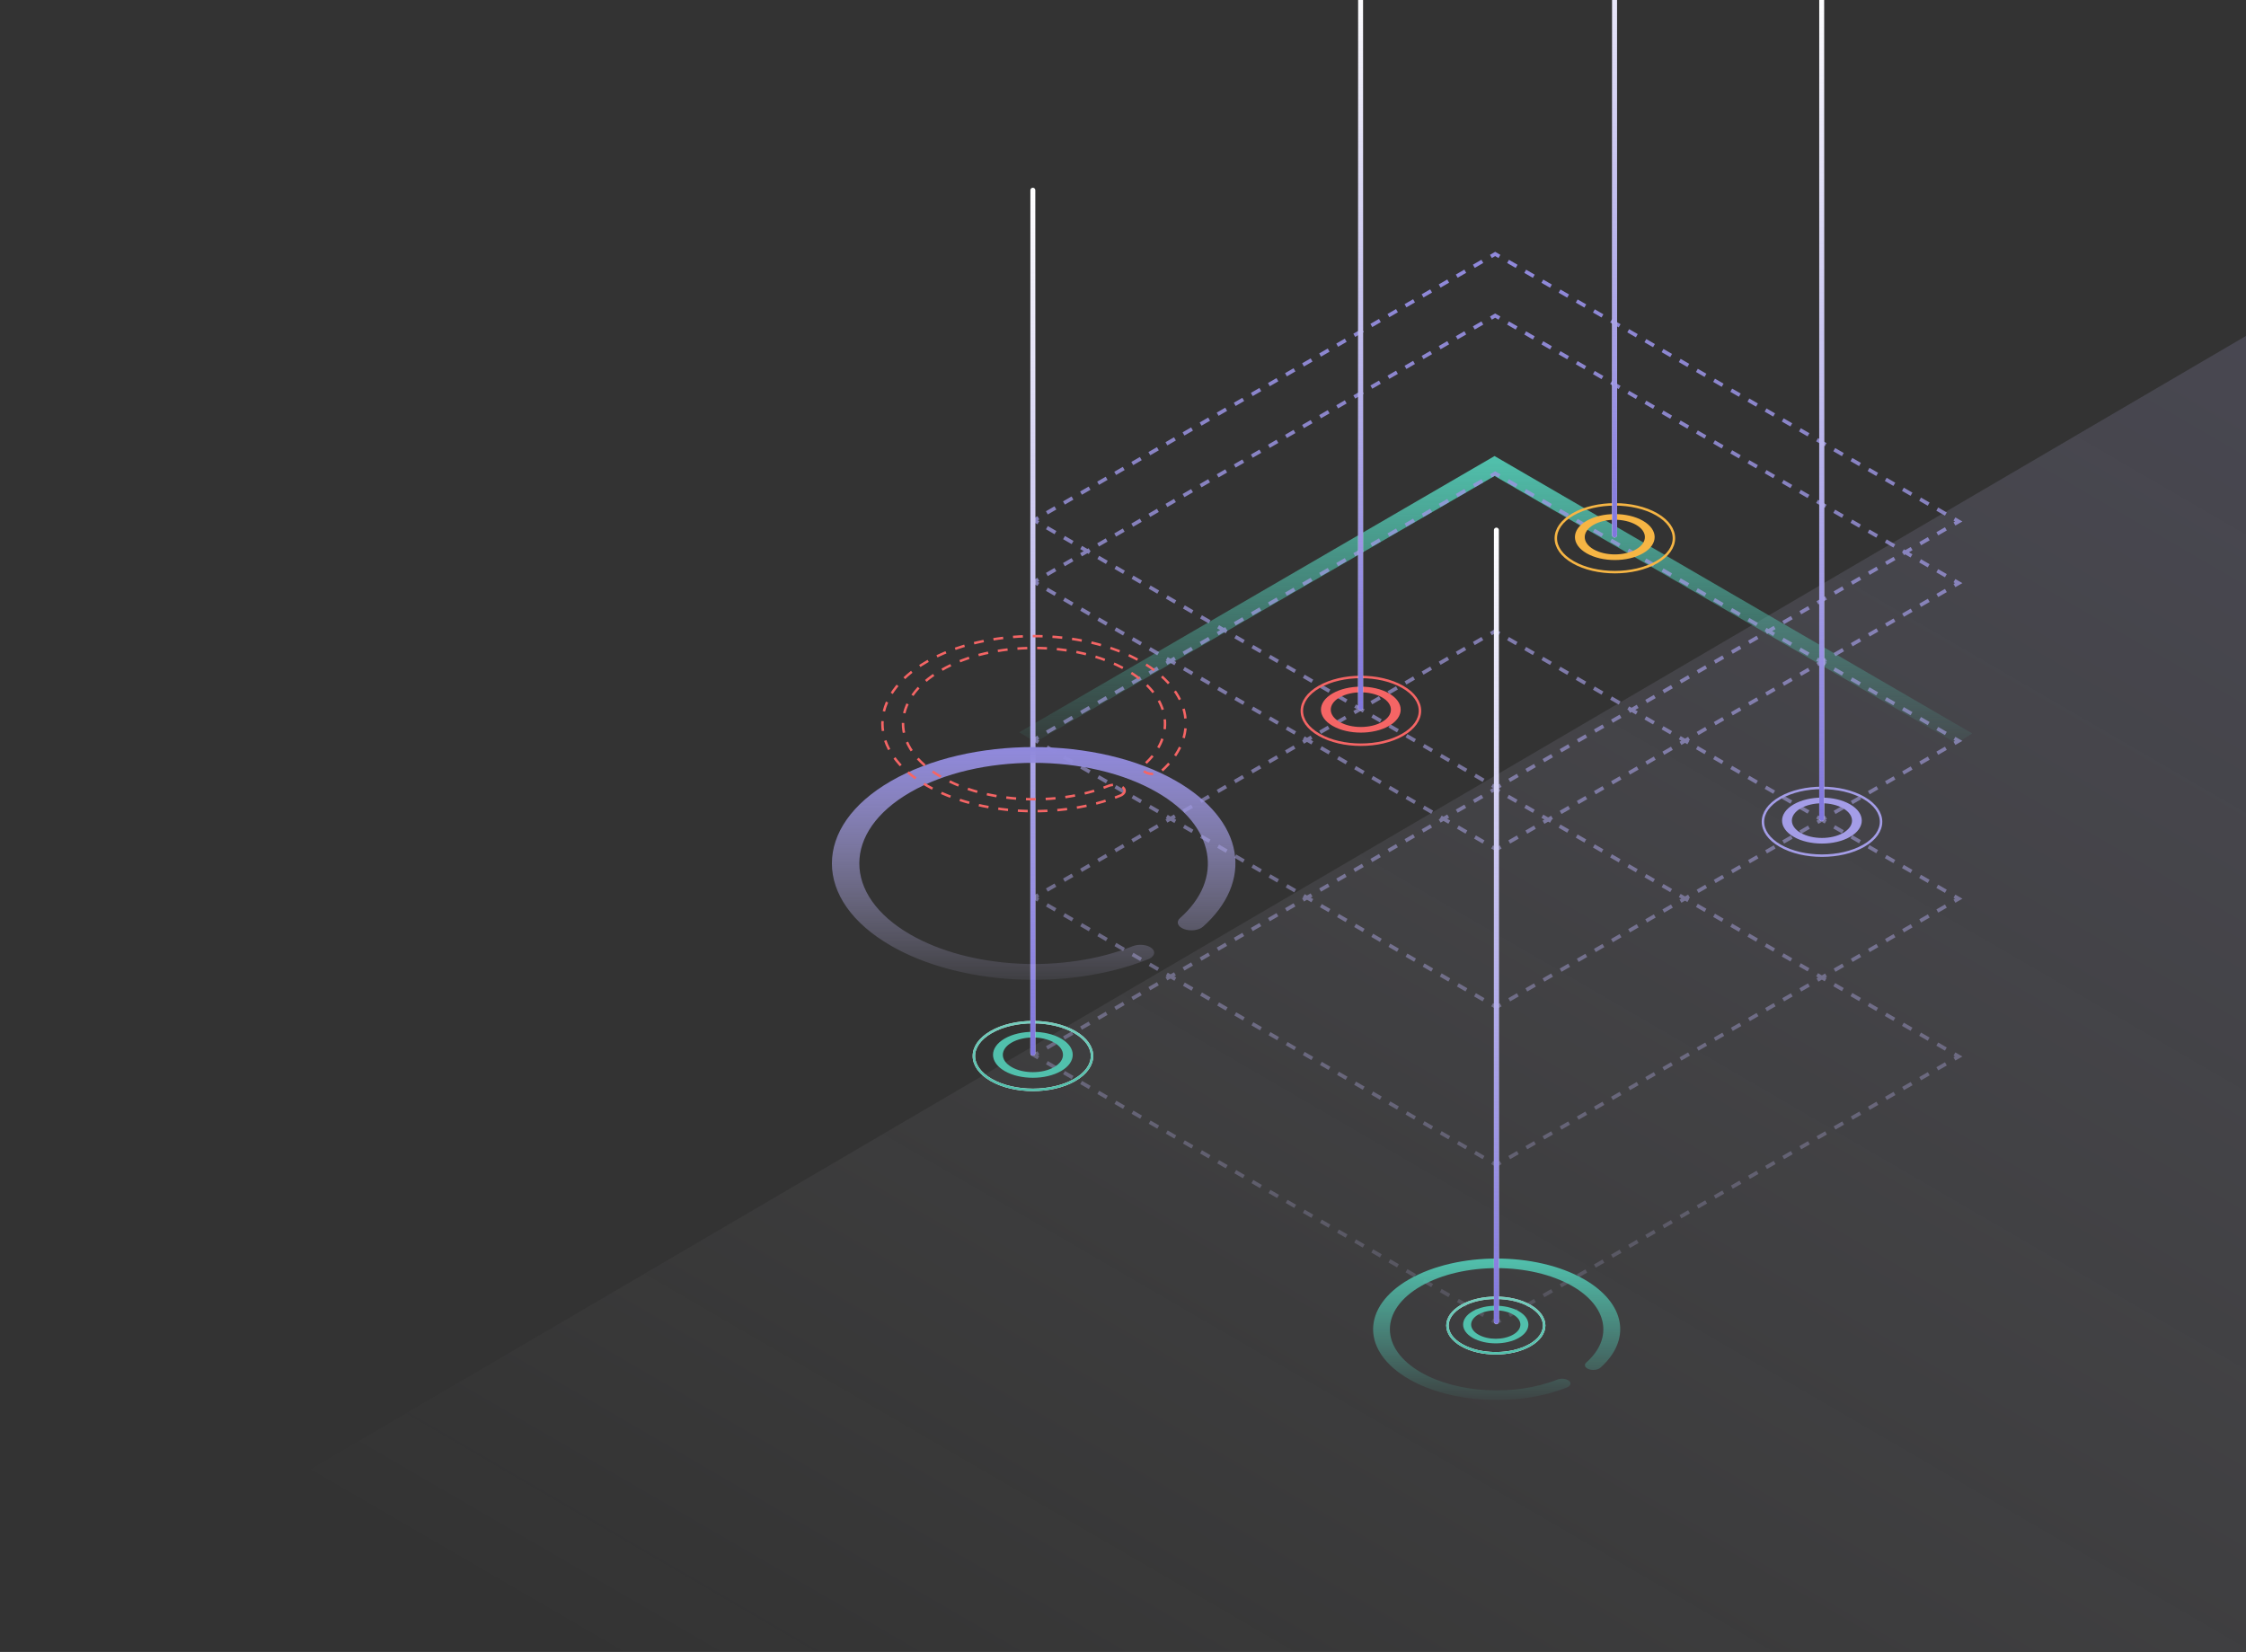 <svg width="1127" height="829" viewBox="0 0 1127 829" fill="none" xmlns="http://www.w3.org/2000/svg">
<rect x="0" y="0" width="1127" height="829" fill="#333333" stroke="none"/>
<path d="M1127 168.572L0 828.572H1126.99L1127 168.572Z" fill="url(#paint0_linear_0_1)"/>
<path d="M511.454 367.474L519.497 372.462L749.94 238.849L981.616 373.08L989.656 368.092L749.936 228.85L511.454 367.474Z" fill="url(#paint1_linear_0_1)"/>
<path d="M748.715 662.556L748.25 663.358L750.397 664.602L750.861 664.87L751.326 664.603L753.474 663.365L753.011 662.561L752.548 661.757L750.864 662.727L749.18 661.752L748.715 662.556ZM756.844 659.282L757.307 660.087L757.77 660.891L762.065 658.416L761.603 657.612L761.14 656.808L756.844 659.282ZM740.122 657.583L739.658 658.387L743.954 660.872L744.419 660.069L744.884 659.266L740.587 656.78L740.122 657.583ZM765.436 654.333L765.898 655.138L766.362 655.941L770.658 653.467L770.195 652.663L769.731 651.858L765.436 654.333ZM731.065 653.414L735.361 655.9L735.826 655.098L736.291 654.294L731.995 651.809L731.065 653.414ZM774.027 649.384L774.491 650.188L774.954 650.992L779.25 648.518L778.324 646.91L774.027 649.384ZM722.938 647.64L722.474 648.442L726.77 650.929L727.234 650.125L727.699 649.322L723.403 646.836L722.938 647.64ZM782.62 644.436L783.546 646.043L787.842 643.569L787.379 642.765L786.916 641.961L782.62 644.436ZM714.347 642.667L713.882 643.471L718.178 645.956L719.107 644.351L714.811 641.864L714.347 642.667ZM791.212 639.486L791.675 640.29L792.139 641.095L796.435 638.62L795.972 637.815L795.508 637.012L791.212 639.486ZM705.754 637.695L705.289 638.499L709.585 640.984L710.05 640.182L710.515 639.378L706.219 636.893L705.754 637.695ZM799.804 634.537L800.268 635.341L800.73 636.146L805.026 633.671L804.563 632.866L804.101 632.062L799.804 634.537ZM697.162 632.724L696.697 633.526L700.993 636.013L701.458 635.209L701.923 634.406L697.627 631.92L697.162 632.724ZM808.396 629.588L808.859 630.393L809.322 631.196L813.618 628.722L813.155 627.918L812.692 627.113L808.396 629.588ZM688.57 627.751L688.105 628.555L692.401 631.041L692.866 630.237L693.331 629.435L689.035 626.948L688.57 627.751ZM816.988 624.639L817.451 625.443L817.915 626.247L822.211 623.772L821.748 622.969L821.284 622.164L816.988 624.639ZM679.978 622.779L679.513 623.583L683.81 626.068L684.273 625.266L684.738 624.462L680.442 621.977L679.978 622.779ZM825.58 619.689L826.044 620.494L826.507 621.298L830.803 618.823L829.877 617.216L825.58 619.689ZM671.386 617.808L670.921 618.61L675.217 621.097L675.682 620.294L676.146 619.49L671.851 617.004L671.386 617.808ZM834.173 614.741L835.099 616.349L839.395 613.874L838.469 612.267L834.173 614.741ZM662.794 612.836L662.329 613.639L666.625 616.125L667.09 615.321L667.555 614.519L663.259 612.032L662.794 612.836ZM842.765 609.792L843.228 610.596L843.691 611.4L847.987 608.926L847.523 608.121L847.061 607.317L842.765 609.792ZM654.201 607.863L653.736 608.667L658.033 611.152L658.497 610.35L658.962 609.547L654.666 607.061L654.201 607.863ZM851.356 604.843L851.82 605.646L852.283 606.451L856.579 603.977L856.116 603.172L855.653 602.368L851.356 604.843ZM645.145 603.694L649.44 606.181L649.905 605.378L650.37 604.574L646.074 602.089L645.145 603.694ZM859.949 599.894L860.412 600.697L860.875 601.502L865.171 599.027L864.708 598.224L864.245 597.419L859.949 599.894ZM637.018 597.92L636.553 598.723L640.849 601.209L641.313 600.405L641.778 599.603L637.482 597.116L637.018 597.92ZM868.541 594.944L869.004 595.749L869.468 596.553L873.764 594.078L873.3 593.274L872.837 592.47L868.541 594.944ZM628.425 592.947L627.96 593.751L632.257 596.237L632.722 595.434L633.186 594.631L628.89 592.145L628.425 592.947ZM877.133 589.995L877.597 590.8L878.06 591.604L882.355 589.129L881.43 587.521L877.133 589.995ZM619.833 587.976L619.368 588.779L623.664 591.265L624.129 590.462L624.594 589.658L620.298 587.173L619.833 587.976ZM885.726 585.047L886.651 586.654L890.947 584.18L890.021 582.572L885.726 585.047ZM611.241 583.004L610.776 583.807L615.072 586.293L615.537 585.489L616.002 584.687L611.706 582.2L611.241 583.004ZM748.715 583.372L748.25 584.175L750.397 585.418L750.861 585.687L751.326 585.419L753.474 584.182L753.011 583.377L752.548 582.573L750.864 583.543L749.18 582.568L748.715 583.372ZM756.844 580.099L757.307 580.903L757.77 581.707L762.065 579.232L761.603 578.429L761.14 577.624L756.844 580.099ZM894.317 580.098L894.78 580.901L895.244 581.706L899.54 579.231L899.076 578.427L898.613 577.623L894.317 580.098ZM740.122 578.399L739.658 579.203L743.954 581.688L744.419 580.886L744.884 580.082L740.587 577.597L740.122 578.399ZM602.648 578.032L602.184 578.835L606.48 581.321L606.945 580.518L607.409 579.715L603.113 577.229L602.648 578.032ZM765.436 575.149L765.898 575.954L766.362 576.758L770.658 574.283L770.195 573.479L769.731 572.675L765.436 575.149ZM902.909 575.148L903.373 575.952L903.836 576.757L908.132 574.282L907.669 573.478L907.205 572.674L902.909 575.148ZM731.065 574.23L735.361 576.717L735.826 575.914L736.291 575.11L731.995 572.625L731.065 574.23ZM594.057 573.06L593.592 573.863L597.888 576.349L598.353 575.546L598.817 574.742L594.521 572.257L594.057 573.06ZM774.027 570.2L774.491 571.005L774.954 571.809L779.25 569.334L778.324 567.727L774.027 570.2ZM911.502 570.199L911.965 571.004L912.428 571.808L916.724 569.333L916.261 568.529L915.798 567.725L911.502 570.199ZM722.938 568.456L722.474 569.259L726.77 571.745L727.234 570.941L727.699 570.139L723.403 567.652L722.938 568.456ZM585 568.891L589.296 571.377L589.761 570.574L590.226 569.771L585.93 567.285L585 568.891ZM782.62 565.252L783.546 566.859L787.842 564.386L787.379 563.581L786.916 562.777L782.62 565.252ZM920.094 565.25L920.557 566.055L921.02 566.858L925.316 564.384L924.853 563.58L924.39 562.775L920.094 565.25ZM714.347 563.483L713.882 564.287L718.178 566.772L719.107 565.167L714.811 562.681L714.347 563.483ZM576.872 563.116L576.408 563.919L580.704 566.405L581.169 565.602L581.634 564.799L577.337 562.312L576.872 563.116ZM791.212 560.303L791.675 561.106L792.139 561.911L796.435 559.437L795.972 558.632L795.508 557.828L791.212 560.303ZM928.686 560.301L929.149 561.105L929.612 561.909L933.908 559.435L933.445 558.631L932.981 557.827L928.686 560.301ZM705.754 558.512L705.289 559.315L709.585 561.801L710.05 560.998L710.515 560.194L706.219 557.709L705.754 558.512ZM568.28 558.144L567.815 558.947L572.111 561.433L573.041 559.827L568.745 557.341L568.28 558.144ZM799.804 555.354L800.268 556.157L800.73 556.962L805.026 554.487L804.563 553.683L804.101 552.879L799.804 555.354ZM937.278 555.353L938.204 556.96L942.5 554.486L942.037 553.682L941.574 552.878L937.278 555.353ZM697.162 553.54L696.697 554.343L700.993 556.829L701.458 556.025L701.923 555.223L697.627 552.736L697.162 553.54ZM559.688 553.172L559.224 553.976L563.52 556.461L563.984 555.658L564.449 554.854L560.153 552.369L559.688 553.172ZM808.396 550.404L808.859 551.209L809.322 552.013L813.618 549.538L813.155 548.734L812.692 547.93L808.396 550.404ZM945.87 550.403L946.333 551.207L946.796 552.012L951.093 549.537L950.629 548.732L950.166 547.929L945.87 550.403ZM688.57 548.567L688.105 549.371L692.401 551.857L692.866 551.054L693.331 550.251L689.035 547.765L688.57 548.567ZM551.096 548.2L550.632 549.003L554.928 551.489L555.393 550.686L555.857 549.883L551.561 547.396L551.096 548.2ZM816.988 545.455L817.451 546.26L817.915 547.063L822.211 544.589L821.748 543.785L821.284 542.98L816.988 545.455ZM954.462 545.454L954.925 546.258L955.389 547.062L959.685 544.588L959.222 543.783L958.758 542.979L954.462 545.454ZM679.978 543.596L679.513 544.399L683.81 546.885L684.273 546.082L684.738 545.278L680.442 542.793L679.978 543.596ZM542.504 543.228L542.039 544.031L546.335 546.518L546.8 545.714L547.265 544.911L542.969 542.425L542.504 543.228ZM825.58 540.506L826.044 541.311L826.507 542.114L830.803 539.64L829.877 538.032L825.58 540.506ZM963.055 540.505L963.518 541.31L963.98 542.113L968.276 539.639L967.813 538.835L967.351 538.03L963.055 540.505ZM671.386 538.624L670.921 539.427L675.217 541.913L675.682 541.11L676.146 540.307L671.851 537.82L671.386 538.624ZM533.912 538.256L533.447 539.06L537.743 541.545L538.208 540.742L538.673 539.938L534.377 537.453L533.912 538.256ZM834.173 535.558L835.099 537.165L839.395 534.69L838.469 533.083L834.173 535.558ZM971.646 535.556L972.109 536.36L972.572 537.164L976.869 534.689L976.405 533.886L975.942 533.081L971.646 535.556ZM662.794 533.652L662.329 534.455L666.625 536.941L667.09 536.138L667.555 535.335L663.259 532.849L662.794 533.652ZM525.32 533.284L524.855 534.087L529.151 536.573L529.616 535.771L530.081 534.967L525.784 532.48L525.32 533.284ZM842.765 530.608L843.228 531.412L843.691 532.217L847.987 529.742L847.523 528.938L847.061 528.134L842.765 530.608ZM980.232 529.734L980.992 530.172L980.238 530.606L980.701 531.411L981.165 532.215L983.312 530.978L984.707 530.175L983.313 529.37L981.16 528.127L980.232 529.734ZM654.201 528.68L653.736 529.483L658.033 531.969L658.497 531.166L658.962 530.363L654.666 527.877L654.201 528.68ZM518.412 528.752L517.021 529.555L518.411 530.358L520.559 531.602L521.023 530.798L521.488 529.995L520.73 529.556L521.482 529.121L521.019 528.317L520.554 527.515L518.412 528.752ZM851.356 525.659L851.82 526.463L852.283 527.268L856.579 524.793L856.116 523.988L855.653 523.185L851.356 525.659ZM971.617 524.763L975.925 527.248L976.853 525.641L972.545 523.155L971.617 524.763ZM645.145 524.511L649.44 526.997L649.905 526.194L650.37 525.391L646.074 522.905L645.145 524.511ZM524.839 525.04L525.303 525.844L525.767 526.646L530.052 524.172L529.587 523.369L529.123 522.565L524.839 525.04ZM859.949 520.71L860.412 521.514L860.875 522.318L865.171 519.844L864.708 519.04L864.245 518.235L859.949 520.71ZM963.002 519.79L967.31 522.276L968.237 520.669L963.93 518.183L963.002 519.79ZM637.018 518.736L636.553 519.539L640.849 522.025L641.313 521.222L641.778 520.419L637.482 517.933L637.018 518.736ZM533.408 520.091L534.336 521.698L538.62 519.224L537.692 517.616L533.408 520.091ZM868.541 515.761L869.004 516.565L869.468 517.369L873.764 514.895L873.3 514.091L872.837 513.286L868.541 515.761ZM954.387 514.818L958.694 517.305L959.622 515.697L955.314 513.211L954.387 514.818ZM628.425 513.764L627.96 514.567L632.257 517.054L632.722 516.25L633.186 515.447L628.89 512.961L628.425 513.764ZM541.977 515.142L542.441 515.945L542.905 516.749L547.189 514.274L546.262 512.667L541.977 515.142ZM877.133 510.812L877.597 511.616L878.06 512.42L882.355 509.945L881.43 508.338L877.133 510.812ZM945.771 509.847L950.079 512.333L951.007 510.726L946.699 508.239L945.771 509.847ZM619.833 508.792L619.368 509.596L623.664 512.081L624.129 511.278L624.594 510.475L620.298 507.989L619.833 508.792ZM550.546 510.192L551.011 510.996L551.475 511.8L555.759 509.325L554.831 507.718L550.546 510.192ZM885.726 505.863L886.651 507.471L890.947 504.996L890.021 503.389L885.726 505.863ZM937.157 504.875L941.465 507.36L941.929 506.557L942.392 505.753L938.085 503.268L937.157 504.875ZM611.241 503.82L610.776 504.623L615.072 507.109L615.537 506.306L616.002 505.503L611.706 503.017L611.241 503.82ZM559.115 505.243L559.579 506.047L560.044 506.851L564.328 504.376L563.4 502.769L559.115 505.243ZM748.715 504.188L748.25 504.991L750.397 506.234L750.861 506.503L751.326 506.235L753.474 504.998L753.011 504.193L752.548 503.39L750.864 504.359L749.18 503.385L748.715 504.188ZM756.844 500.915L757.307 501.72L757.77 502.523L762.065 500.049L761.603 499.245L761.14 498.44L756.844 500.915ZM894.317 500.914L894.78 501.718L895.244 502.522L899.54 500.048L899.076 499.243L898.613 498.439L894.317 500.914ZM740.122 499.216L739.658 500.02L743.954 502.505L744.419 501.702L744.884 500.898L740.587 498.413L740.122 499.216ZM928.542 499.902L932.85 502.389L933.777 500.781L929.47 498.295L928.542 499.902ZM602.648 498.849L602.184 499.651L606.48 502.138L606.945 501.334L607.409 500.531L603.113 498.045L602.648 498.849ZM567.685 500.295L568.148 501.098L568.612 501.901L572.897 499.427L572.434 498.623L571.969 497.82L567.685 500.295ZM765.436 495.966L765.898 496.771L766.362 497.574L770.658 495.1L770.195 494.296L769.731 493.491L765.436 495.966ZM902.909 495.965L903.373 496.769L903.836 497.573L908.132 495.099L907.669 494.294L907.205 493.49L902.909 495.965ZM731.065 495.047L735.361 497.533L735.826 496.73L736.291 495.927L731.995 493.441L731.065 495.047ZM919.927 494.931L924.234 497.417L925.162 495.81L920.854 493.323L919.927 494.931ZM594.057 493.876L593.592 494.68L597.888 497.165L598.353 496.362L598.817 495.559L594.521 493.073L594.057 493.876ZM576.254 495.346L576.718 496.149L577.182 496.952L581.467 494.479L581.002 493.675L580.538 492.871L576.254 495.346ZM774.027 491.017L774.491 491.821L774.954 492.625L779.25 490.15L778.324 488.543L774.027 491.017ZM911.312 489.959L912.323 490.542L911.502 491.016L911.965 491.82L912.428 492.624L914.181 491.614L915.619 492.444L916.547 490.837L916.039 490.543L916.724 490.149L916.261 489.346L915.798 488.541L914.182 489.472L912.239 488.352L911.312 489.959ZM722.938 489.272L722.474 490.075L726.77 492.562L727.234 491.758L727.699 490.955L723.403 488.469L722.938 489.272ZM587.362 488.93L585.93 488.102L585 489.707L585.509 490.001L584.823 490.396L585.751 492.004L587.362 491.073L589.296 492.193L589.761 491.391L590.226 490.587L589.217 490.002L590.036 489.529L589.571 488.726L589.107 487.922L587.362 488.93ZM782.62 486.068L783.546 487.676L787.842 485.202L787.379 484.397L786.916 483.594L782.62 486.068ZM920.094 486.066L920.557 486.871L921.02 487.675L925.316 485.2L924.853 484.396L924.39 483.592L920.094 486.066ZM714.347 484.3L713.882 485.104L718.178 487.589L719.107 485.983L714.811 483.497L714.347 484.3ZM903.16 484.183L902.697 484.986L907.004 487.473L907.932 485.865L903.624 483.379L903.16 484.183ZM576.872 483.933L576.408 484.735L580.704 487.222L581.169 486.418L581.634 485.615L577.337 483.129L576.872 483.933ZM593.393 485.447L594.32 487.055L598.604 484.58L597.677 482.973L593.393 485.447ZM791.212 481.119L791.675 481.923L792.139 482.728L796.435 480.253L795.972 479.448L795.508 478.645L791.212 481.119ZM928.686 481.117L929.149 481.922L929.612 482.726L933.908 480.251L933.445 479.447L932.981 478.644L928.686 481.117ZM705.754 479.328L705.289 480.132L709.585 482.617L710.05 481.814L710.515 481.011L706.219 478.525L705.754 479.328ZM894.082 480.015L898.39 482.501L899.317 480.894L895.01 478.407L894.082 480.015ZM568.28 478.96L567.815 479.764L572.111 482.249L573.041 480.644L568.745 478.157L568.28 478.96ZM601.961 480.498L602.426 481.302L602.89 482.105L607.174 479.631L606.246 478.023L601.961 480.498ZM799.804 476.17L800.268 476.974L800.73 477.778L805.026 475.304L804.563 474.499L804.101 473.695L799.804 476.17ZM937.278 476.169L938.204 477.776L942.5 475.303L942.037 474.498L941.574 473.694L937.278 476.169ZM697.162 474.356L696.697 475.159L700.993 477.646L701.458 476.842L701.923 476.039L697.627 473.553L697.162 474.356ZM885.467 475.043L889.774 477.528L890.238 476.726L890.702 475.922L886.395 473.436L885.467 475.043ZM559.688 473.988L559.224 474.792L563.52 477.277L563.984 476.475L564.449 475.671L560.153 473.186L559.688 473.988ZM610.53 475.549L610.994 476.353L611.459 477.156L615.743 474.682L615.279 473.878L614.815 473.075L610.53 475.549ZM808.396 471.221L808.859 472.025L809.322 472.829L813.618 470.354L813.155 469.551L812.692 468.746L808.396 471.221ZM945.87 471.22L946.333 472.023L946.796 472.828L951.093 470.354L950.629 469.549L950.166 468.745L945.87 471.22ZM688.57 469.384L688.105 470.188L692.401 472.674L692.866 471.87L693.331 471.067L689.035 468.581L688.57 469.384ZM876.852 470.071L881.159 472.557L882.087 470.949L877.779 468.464L876.852 470.071ZM551.096 469.017L550.632 469.819L554.928 472.306L555.393 471.502L555.857 470.699L551.561 468.213L551.096 469.017ZM619.1 470.601L619.563 471.403L620.028 472.207L624.312 469.732L623.849 468.93L623.385 468.126L619.1 470.601ZM816.988 466.271L817.451 467.076L817.915 467.88L822.211 465.405L821.748 464.602L821.284 463.797L816.988 466.271ZM954.462 466.271L954.925 467.074L955.389 467.879L959.685 465.404L959.222 464.6L958.758 463.796L954.462 466.271ZM679.978 464.412L679.513 465.216L683.81 467.701L684.273 466.898L684.738 466.095L680.442 463.609L679.978 464.412ZM868.236 465.099L872.544 467.585L873.472 465.978L869.164 463.491L868.236 465.099ZM542.504 464.044L542.039 464.848L546.335 467.334L546.8 466.53L547.265 465.728L542.969 463.241L542.504 464.044ZM627.669 465.651L628.133 466.455L628.597 467.258L632.882 464.784L632.418 463.98L631.953 463.177L627.669 465.651ZM825.58 461.322L826.044 462.127L826.507 462.931L830.803 460.456L829.877 458.849L825.58 461.322ZM963.055 461.321L963.518 462.126L963.98 462.93L968.276 460.455L967.813 459.651L967.351 458.847L963.055 461.321ZM671.386 459.44L670.921 460.243L675.217 462.729L675.682 461.927L676.146 461.123L671.851 458.637L671.386 459.44ZM859.622 460.127L863.93 462.613L864.393 461.81L864.856 461.006L860.55 458.52L859.622 460.127ZM533.912 459.072L533.447 459.876L537.743 462.361L538.208 461.559L538.673 460.755L534.377 458.27L533.912 459.072ZM636.238 460.702L637.166 462.31L641.451 459.835L640.986 459.031L640.522 458.228L636.238 460.702ZM834.173 456.374L835.099 457.981L839.395 455.507L838.469 453.899L834.173 456.374ZM971.646 456.372L972.109 457.177L972.572 457.98L976.869 455.506L976.405 454.702L975.942 453.897L971.646 456.372ZM662.794 454.469L662.329 455.271L666.625 457.758L667.09 456.954L667.555 456.151L663.259 453.665L662.794 454.469ZM851.007 455.155L855.314 457.641L856.242 456.033L851.935 453.548L851.007 455.155ZM525.32 454.101L524.855 454.903L529.151 457.39L529.616 456.587L530.081 455.783L525.784 453.297L525.32 454.101ZM644.808 455.753L645.735 457.36L650.021 454.886L649.556 454.082L649.092 453.278L644.808 455.753ZM842.392 450.183L843.655 450.911L842.765 451.425L843.228 452.229L843.691 453.033L845.513 451.983L846.699 452.669L847.627 451.062L847.371 450.913L847.987 450.559L847.523 449.754L847.061 448.95L845.514 449.841L843.319 448.575L842.392 450.183ZM980.232 450.551L980.992 450.988L980.238 451.423L980.701 452.228L981.165 453.031L983.312 451.794L984.707 450.991L983.313 450.187L981.16 448.943L980.232 450.551ZM655.848 449.376L654.666 448.693L654.201 449.496L653.736 450.3L653.993 450.447L653.376 450.804L653.841 451.607L654.305 452.411L655.848 451.52L658.033 452.785L658.497 451.982L658.962 451.18L657.701 450.449L658.589 449.937L657.661 448.329L655.848 449.376ZM518.412 449.568L517.021 450.371L518.411 451.175L520.559 452.418L521.023 451.614L521.488 450.812L520.73 450.372L521.482 449.938L521.019 449.134L520.554 448.331L518.412 449.568ZM851.356 446.476L851.82 447.279L852.283 448.084L856.579 445.609L856.116 444.805L855.653 444.001L851.356 446.476ZM971.617 445.579L975.925 448.064L976.853 446.457L972.545 443.972L971.617 445.579ZM645.145 445.327L649.44 447.813L649.905 447.011L650.37 446.207L646.074 443.722L645.145 445.327ZM833.776 445.211L838.084 447.697L839.012 446.09L834.704 443.604L833.776 445.211ZM524.839 445.856L525.303 446.66L525.767 447.463L530.052 444.988L529.587 444.186L529.123 443.382L524.839 445.856ZM661.945 445.854L662.41 446.658L662.874 447.462L667.158 444.987L666.694 444.184L666.23 443.381L661.945 445.854ZM859.949 441.526L860.412 442.33L860.875 443.135L865.171 440.66L864.708 439.856L864.245 439.052L859.949 441.526ZM963.002 440.606L967.31 443.093L968.237 441.485L963.93 438.999L963.002 440.606ZM637.018 439.553L636.553 440.355L640.849 442.842L641.313 442.038L641.778 441.235L637.482 438.749L637.018 439.553ZM825.625 439.436L825.162 440.239L829.469 442.725L830.396 441.117L826.089 438.632L825.625 439.436ZM533.408 440.907L534.336 442.515L538.62 440.04L537.692 438.433L533.408 440.907ZM670.515 440.906L670.979 441.709L671.443 442.513L675.728 440.038L675.264 439.235L674.8 438.432L670.515 440.906ZM868.541 436.577L869.004 437.382L869.468 438.186L873.764 435.711L873.3 434.907L872.837 434.103L868.541 436.577ZM954.387 435.635L958.694 438.121L959.622 436.514L955.314 434.027L954.387 435.635ZM628.425 434.58L627.96 435.384L632.257 437.87L632.722 437.066L633.186 436.264L628.89 433.777L628.425 434.58ZM816.547 435.268L820.854 437.753L821.782 436.146L817.475 433.66L816.547 435.268ZM541.977 435.958L542.441 436.762L542.905 437.565L547.189 435.091L546.262 433.483L541.977 435.958ZM679.084 435.957L680.012 437.564L684.297 435.09L683.833 434.286L683.368 433.482L679.084 435.957ZM877.133 431.628L877.597 432.433L878.06 433.236L882.355 430.762L881.43 429.154L877.133 431.628ZM945.771 430.663L950.079 433.149L951.007 431.542L946.699 429.056L945.771 430.663ZM619.833 429.608L619.368 430.412L623.664 432.897L624.129 432.095L624.594 431.291L620.298 428.806L619.833 429.608ZM807.932 430.295L812.239 432.781L813.167 431.174L808.859 428.688L807.932 430.295ZM550.546 431.009L551.011 431.812L551.475 432.616L555.759 430.142L554.831 428.534L550.546 431.009ZM687.653 431.008L688.581 432.615L692.866 430.141L692.402 429.337L691.938 428.533L687.653 431.008ZM885.726 426.68L886.651 428.287L890.947 425.812L890.021 424.205L885.726 426.68ZM937.157 425.691L941.465 428.177L941.929 427.373L942.392 426.569L938.085 424.084L937.157 425.691ZM611.241 424.637L610.776 425.439L615.072 427.926L615.537 427.122L616.002 426.319L611.706 423.833L611.241 424.637ZM799.316 425.323L803.624 427.81L804.552 426.202L800.244 423.716L799.316 425.323ZM559.115 426.06L559.579 426.863L560.044 427.667L564.328 425.192L563.4 423.585L559.115 426.06ZM696.223 426.059L697.15 427.666L701.436 425.191L700.971 424.388L700.507 423.584L696.223 426.059ZM748.715 425.005L748.25 425.808L750.397 427.051L750.861 427.319L751.326 427.052L753.474 425.814L753.011 425.01L752.548 424.206L750.864 425.176L749.18 424.201L748.715 425.005ZM756.844 421.731L757.307 422.536L757.77 423.34L762.065 420.865L761.603 420.062L761.14 419.257L756.844 421.731ZM894.317 421.73L894.78 422.534L895.244 423.339L899.54 420.864L899.076 420.06L898.613 419.256L894.317 421.73ZM740.122 420.032L739.658 420.836L743.954 423.321L744.419 422.519L744.884 421.715L740.587 419.229L740.122 420.032ZM928.542 420.719L932.85 423.205L933.777 421.598L929.47 419.111L928.542 420.719ZM602.648 419.665L602.184 420.468L606.48 422.954L606.945 422.15L607.409 421.348L603.113 418.861L602.648 419.665ZM790.701 420.352L795.009 422.837L795.937 421.229L791.629 418.744L790.701 420.352ZM567.685 421.111L568.148 421.914L568.612 422.718L572.897 420.243L572.434 419.439L571.969 418.637L567.685 421.111ZM704.792 421.109L705.72 422.717L710.004 420.242L709.076 418.635L704.792 421.109ZM765.436 416.782L765.898 417.587L766.362 418.391L770.658 415.916L770.195 415.112L769.731 414.308L765.436 416.782ZM902.909 416.781L903.373 417.585L903.836 418.39L908.132 415.915L907.669 415.11L907.205 414.307L902.909 416.781ZM731.065 415.863L735.361 418.35L735.826 417.547L736.291 416.743L731.995 414.258L731.065 415.863ZM919.927 415.747L924.234 418.233L925.162 416.626L920.854 414.14L919.927 415.747ZM594.057 414.692L593.592 415.496L597.888 417.981L598.353 417.179L598.817 416.375L594.521 413.89L594.057 414.692ZM782.087 415.379L786.395 417.865L786.857 417.062L787.321 416.258L783.015 413.771L782.087 415.379ZM576.254 416.162L576.718 416.966L577.182 417.769L581.467 415.295L581.002 414.491L580.538 413.688L576.254 416.162ZM713.36 416.161L713.825 416.964L714.289 417.768L718.573 415.293L718.109 414.489L717.646 413.687L713.36 416.161ZM773.472 410.407L774.986 411.28L774.027 411.833L774.491 412.638L774.954 413.441L776.844 412.353L777.779 412.894L778.707 411.286L778.702 411.282L779.25 410.967L778.324 409.359L776.845 410.211L774.399 408.8L773.472 410.407ZM911.312 410.775L912.323 411.358L911.502 411.832L911.965 412.637L912.428 413.44L914.181 412.431L915.619 413.261L916.547 411.653L916.039 411.359L916.724 410.966L916.261 410.162L915.798 409.357L914.182 410.288L912.239 409.168L911.312 410.775ZM724.334 409.823L723.403 409.285L722.938 410.089L722.474 410.892L722.479 410.895L721.93 411.212L722.395 412.016L722.858 412.818L724.332 411.967L726.77 413.378L727.234 412.574L727.699 411.771L726.187 410.896L727.143 410.344L726.679 409.541L726.215 408.737L724.334 409.823ZM587.362 409.746L585.93 408.918L585 410.523L585.509 410.817L584.823 411.213L585.751 412.82L587.362 411.89L589.296 413.01L589.761 412.207L590.226 411.403L589.217 410.818L590.036 410.346L589.571 409.542L589.107 408.738L587.362 409.746ZM782.62 406.885L783.546 408.492L787.842 406.019L787.379 405.214L786.916 404.41L782.62 406.885ZM920.094 406.883L920.557 407.688L921.02 408.491L925.316 406.017L924.853 405.213L924.39 404.408L920.094 406.883ZM714.347 405.116L713.882 405.92L718.178 408.405L719.107 406.8L714.811 404.313L714.347 405.116ZM903.16 404.999L902.697 405.803L907.004 408.289L907.932 406.682L903.624 404.195L903.16 404.999ZM576.872 404.749L576.408 405.552L580.704 408.038L581.169 407.234L581.634 406.432L577.337 403.945L576.872 404.749ZM764.856 405.436L769.164 407.921L770.092 406.313L765.784 403.828L764.856 405.436ZM593.393 406.264L594.32 407.871L598.604 405.396L597.677 403.789L593.393 406.264ZM730.499 406.263L730.963 407.066L731.428 407.87L735.712 405.396L734.784 403.788L730.499 406.263ZM791.212 401.936L791.675 402.739L792.139 403.544L796.435 401.069L795.972 400.265L795.508 399.461L791.212 401.936ZM928.686 401.934L929.149 402.738L929.612 403.542L933.908 401.067L933.445 400.264L932.981 399.46L928.686 401.934ZM705.754 400.145L705.289 400.948L709.585 403.434L710.05 402.631L710.515 401.827L706.219 399.342L705.754 400.145ZM894.082 400.831L898.39 403.317L899.317 401.71L895.01 399.224L894.082 400.831ZM568.28 399.776L567.815 400.58L572.111 403.065L573.041 401.46L568.745 398.974L568.28 399.776ZM756.241 400.463L760.549 402.949L761.477 401.342L757.169 398.855L756.241 400.463ZM601.961 401.314L602.426 402.118L602.89 402.922L607.174 400.447L606.246 398.84L601.961 401.314ZM739.068 401.313L739.996 402.921L744.281 400.446L743.817 399.643L743.353 398.839L739.068 401.313ZM799.804 396.986L800.268 397.79L800.73 398.595L805.026 396.12L804.563 395.315L804.101 394.512L799.804 396.986ZM937.278 396.985L938.204 398.593L942.5 396.119L942.037 395.314L941.574 394.511L937.278 396.985ZM697.162 395.173L696.697 395.976L700.993 398.462L701.458 397.658L701.923 396.855L697.627 394.369L697.162 395.173ZM885.467 395.859L889.774 398.345L890.238 397.542L890.702 396.738L886.395 394.252L885.467 395.859ZM559.688 394.805L559.224 395.608L563.52 398.094L563.984 397.291L564.449 396.487L560.153 394.002L559.688 394.805ZM748.715 394.071L748.25 394.874L749.233 395.442L747.638 396.364L748.565 397.972L750.245 397.002L751.934 397.978L752.861 396.37L751.877 395.801L753.474 394.881L753.011 394.076L752.548 393.272L750.864 394.242L749.18 393.268L748.715 394.071ZM610.53 396.365L610.994 397.169L611.459 397.973L615.743 395.498L615.279 394.694L614.815 393.892L610.53 396.365ZM808.396 392.037L808.859 392.842L809.322 393.646L813.618 391.171L813.155 390.367L812.692 389.562L808.396 392.037ZM945.87 392.036L946.333 392.84L946.796 393.645L951.093 391.17L950.629 390.365L950.166 389.562L945.87 392.036ZM688.57 390.2L688.105 391.004L692.401 393.49L692.866 392.687L693.331 391.884L689.035 389.397L688.57 390.2ZM876.852 390.888L881.159 393.373L882.087 391.766L877.779 389.28L876.852 390.888ZM551.096 389.833L550.632 390.636L554.928 393.122L555.393 392.318L555.857 391.516L551.561 389.029L551.096 389.833ZM619.1 391.417L619.563 392.22L620.028 393.023L624.312 390.549L623.849 389.746L623.385 388.942L619.1 391.417ZM756.844 390.798L757.307 391.603L757.77 392.406L762.065 389.932L761.603 389.128L761.14 388.323L756.844 390.798ZM740.122 389.099L739.658 389.902L743.954 392.388L744.419 391.585L744.884 390.781L740.587 388.296L740.122 389.099ZM816.988 387.088L817.451 387.893L817.915 388.696L822.211 386.222L821.748 385.418L821.284 384.613L816.988 387.088ZM954.462 387.087L954.925 387.891L955.389 388.695L959.685 386.221L959.222 385.416L958.758 384.612L954.462 387.087ZM679.978 385.229L679.513 386.032L683.81 388.518L684.273 387.715L684.738 386.911L680.442 384.426L679.978 385.229ZM868.236 385.915L872.544 388.401L873.472 386.794L869.164 384.308L868.236 385.915ZM542.504 384.86L542.039 385.664L546.335 388.15L546.8 387.347L547.265 386.544L542.969 384.058L542.504 384.86ZM627.669 386.468L628.133 387.271L628.597 388.074L632.882 385.601L632.418 384.797L631.953 383.993L627.669 386.468ZM765.436 385.849L765.898 386.653L766.362 387.457L770.658 384.982L770.195 384.179L769.731 383.374L765.436 385.849ZM731.065 384.93L735.361 387.416L735.826 386.613L736.291 385.81L731.995 383.324L731.065 384.93ZM825.58 382.139L826.044 382.943L826.507 383.747L830.803 381.272L829.877 379.665L825.58 382.139ZM963.055 382.138L963.518 382.942L963.98 383.746L968.276 381.271L967.813 380.468L967.351 379.663L963.055 382.138ZM671.386 380.257L670.921 381.06L675.217 383.546L675.682 382.743L676.146 381.939L671.851 379.453L671.386 380.257ZM859.622 380.943L863.93 383.43L864.393 382.626L864.856 381.822L860.55 379.336L859.622 380.943ZM533.912 379.889L533.447 380.692L537.743 383.178L538.208 382.375L538.673 381.571L534.377 379.086L533.912 379.889ZM636.238 381.519L637.166 383.126L641.451 380.651L640.986 379.848L640.522 379.044L636.238 381.519ZM774.027 380.899L774.491 381.704L774.954 382.508L779.25 380.033L778.324 378.426L774.027 380.899ZM722.938 379.155L722.474 379.958L726.77 382.444L727.234 381.641L727.699 380.838L723.403 378.352L722.938 379.155ZM834.173 377.19L835.099 378.798L839.395 376.323L838.469 374.716L834.173 377.19ZM971.646 377.188L972.109 377.993L972.572 378.797L976.869 376.322L976.405 375.519L975.942 374.714L971.646 377.188ZM662.794 375.285L662.329 376.088L666.625 378.574L667.09 377.771L667.555 376.968L663.259 374.481L662.794 375.285ZM851.007 375.972L855.314 378.457L856.242 376.85L851.935 374.364L851.007 375.972ZM525.32 374.917L524.855 375.72L529.151 378.206L529.616 377.403L530.081 376.6L525.784 374.113L525.32 374.917ZM644.808 376.569L645.735 378.177L650.021 375.702L649.556 374.898L649.092 374.095L644.808 376.569ZM782.62 375.951L783.546 377.559L787.842 375.085L787.379 374.28L786.916 373.477L782.62 375.951ZM714.347 374.183L713.882 374.986L718.178 377.472L719.107 375.866L714.811 373.38L714.347 374.183ZM842.392 370.999L843.655 371.728L842.765 372.241L843.228 373.045L843.691 373.85L845.513 372.8L846.699 373.485L847.627 371.878L847.371 371.729L847.987 371.375L847.523 370.57L847.061 369.767L845.514 370.657L843.319 369.392L842.392 370.999ZM980.232 371.367L980.992 371.805L980.238 372.239L980.701 373.044L981.165 373.848L983.312 372.61L984.707 371.808L983.313 371.003L981.16 369.76L980.232 371.367ZM655.848 370.192L654.666 369.51L654.201 370.312L653.736 371.116L653.993 371.264L653.376 371.62L653.841 372.424L654.305 373.228L655.848 372.336L658.033 373.602L658.497 372.799L658.962 371.996L657.701 371.266L658.589 370.753L657.661 369.146L655.848 370.192ZM518.412 370.385L517.021 371.188L518.411 371.991L520.559 373.234L521.023 372.431L521.488 371.628L520.73 371.188L521.482 370.754L521.019 369.95L520.554 369.147L518.412 370.385ZM791.212 371.002L791.675 371.806L792.139 372.61L796.435 370.136L795.972 369.331L795.508 368.527L791.212 371.002ZM705.754 369.211L705.289 370.015L709.585 372.5L710.05 371.697L710.515 370.894L706.219 368.408L705.754 369.211ZM851.356 367.292L851.82 368.096L852.283 368.9L856.579 366.426L856.116 365.621L855.653 364.817L851.356 367.292ZM971.617 366.396L975.925 368.881L976.853 367.273L972.545 364.788L971.617 366.396ZM645.145 366.144L649.44 368.63L649.905 367.827L650.37 367.023L646.074 364.538L645.145 366.144ZM833.776 366.027L838.084 368.514L839.012 366.906L834.704 364.42L833.776 366.027ZM524.839 366.673L525.303 367.477L525.767 368.279L530.052 365.805L529.587 365.002L529.123 364.198L524.839 366.673ZM661.945 366.671L662.41 367.475L662.874 368.278L667.158 365.804L666.694 365L666.23 364.197L661.945 366.671ZM799.804 366.053L800.268 366.856L800.73 367.661L805.026 365.187L804.563 364.382L804.101 363.578L799.804 366.053ZM697.162 364.239L696.697 365.042L700.993 367.528L701.458 366.725L701.923 365.922L697.627 363.436L697.162 364.239ZM859.949 362.343L860.412 363.146L860.875 363.951L865.171 361.477L864.708 360.673L864.245 359.868L859.949 362.343ZM963.002 361.423L967.31 363.909L968.237 362.302L963.93 359.815L963.002 361.423ZM637.018 360.369L636.553 361.172L640.849 363.658L641.313 362.854L641.778 362.052L637.482 359.565L637.018 360.369ZM825.625 360.252L825.162 361.056L829.469 363.541L830.396 361.934L826.089 359.448L825.625 360.252ZM533.408 361.724L534.336 363.331L538.62 360.856L537.692 359.249L533.408 361.724ZM670.515 361.723L670.979 362.525L671.443 363.329L675.728 360.854L675.264 360.052L674.8 359.248L670.515 361.723ZM808.396 361.104L808.859 361.908L809.322 362.712L813.618 360.237L813.155 359.434L812.692 358.629L808.396 361.104ZM688.57 359.267L688.105 360.07L692.401 362.557L692.866 361.753L693.331 360.95L689.035 358.464L688.57 359.267ZM868.541 357.394L869.004 358.198L869.468 359.002L873.764 356.527L873.3 355.724L872.837 354.919L868.541 357.394ZM954.387 356.451L958.694 358.938L959.622 357.33L955.314 354.844L954.387 356.451ZM628.425 355.396L627.96 356.2L632.257 358.687L632.722 357.883L633.186 357.08L628.89 354.594L628.425 355.396ZM818.688 355.176L817.475 354.477L816.547 356.084L817.147 356.43L817.451 356.959L817.915 357.763L818.687 357.318L820.854 358.569L821.782 356.962L820.545 356.247L822.211 355.288L821.748 354.484L821.284 353.68L818.688 355.176ZM541.977 356.774L542.441 357.578L542.905 358.382L547.189 355.907L546.262 354.3L541.977 356.774ZM679.978 354.295L679.513 355.099L680.748 355.812L679.084 356.773L680.012 358.381L682.603 356.885L683.81 357.584L684.273 356.781L684.738 355.978L684.138 355.63L683.833 355.103L683.368 354.299L682.603 354.741L680.442 353.492L679.978 354.295ZM877.133 352.444L877.597 353.249L878.06 354.053L882.355 351.578L881.43 349.971L877.133 352.444ZM945.771 351.479L950.079 353.966L951.007 352.358L946.699 349.872L945.771 351.479ZM619.833 350.425L619.368 351.229L623.664 353.714L624.129 352.911L624.594 352.107L620.298 349.622L619.833 350.425ZM807.932 351.111L812.239 353.598L813.167 351.99L808.859 349.504L807.932 351.111ZM550.546 351.825L551.011 352.629L551.475 353.433L555.759 350.958L554.831 349.351L550.546 351.825ZM687.653 351.824L688.581 353.432L692.866 350.957L692.402 350.153L691.938 349.35L687.653 351.824ZM825.58 351.205L826.044 352.01L826.507 352.813L830.803 350.339L829.877 348.731L825.58 351.205ZM671.386 349.323L670.921 350.126L675.217 352.612L675.682 351.81L676.146 351.006L671.851 348.52L671.386 349.323ZM885.726 347.496L886.651 349.104L890.947 346.629L890.021 345.021L885.726 347.496ZM937.157 346.508L941.465 348.993L941.929 348.189L942.392 347.386L938.085 344.9L937.157 346.508ZM611.241 345.453L610.776 346.256L615.072 348.742L615.537 347.938L616.002 347.136L611.706 344.649L611.241 345.453ZM799.316 346.14L803.624 348.626L804.552 347.019L800.244 344.532L799.316 346.14ZM559.115 346.876L559.579 347.68L560.044 348.483L564.328 346.009L563.4 344.401L559.115 346.876ZM696.223 346.875L697.15 348.482L701.436 346.008L700.971 345.204L700.507 344.4L696.223 346.875ZM834.173 346.257L835.099 347.864L839.395 345.39L838.469 343.782L834.173 346.257ZM662.794 344.352L662.329 345.154L666.625 347.641L667.09 346.837L667.555 346.034L663.259 343.548L662.794 344.352ZM894.317 342.547L894.78 343.351L895.244 344.155L899.54 341.681L899.076 340.876L898.613 340.072L894.317 342.547ZM928.542 341.535L932.85 344.021L933.777 342.414L929.47 339.928L928.542 341.535ZM602.648 340.481L602.184 341.284L606.48 343.771L606.945 342.967L607.409 342.164L603.113 339.678L602.648 340.481ZM790.701 341.168L795.009 343.653L795.937 342.046L791.629 339.561L790.701 341.168ZM567.685 341.928L568.148 342.73L568.612 343.534L572.897 341.06L572.434 340.256L571.969 339.453L567.685 341.928ZM704.792 341.926L705.72 343.533L710.004 341.059L709.076 339.451L704.792 341.926ZM842.765 341.308L843.228 342.111L843.691 342.916L847.987 340.441L847.523 339.637L847.061 338.833L842.765 341.308ZM654.201 339.379L653.736 340.183L658.033 342.668L658.497 341.865L658.962 341.062L654.666 338.576L654.201 339.379ZM902.909 337.598L903.373 338.401L903.836 339.206L908.132 336.731L907.669 335.927L907.205 335.123L902.909 337.598ZM919.927 336.563L924.234 339.05L925.162 337.442L920.854 334.956L919.927 336.563ZM594.057 335.509L593.592 336.312L597.888 338.798L598.353 337.995L598.817 337.191L594.521 334.706L594.057 335.509ZM782.087 336.195L786.395 338.682L786.857 337.878L787.321 337.074L783.015 334.588L782.087 336.195ZM576.254 336.979L576.718 337.782L577.182 338.585L581.467 336.111L581.002 335.308L580.538 334.504L576.254 336.979ZM713.36 336.978L713.825 337.78L714.289 338.584L718.573 336.109L718.109 335.306L717.646 334.503L713.36 336.978ZM851.356 336.358L851.82 337.162L852.283 337.967L856.579 335.492L856.116 334.688L855.653 333.884L851.356 336.358ZM645.145 335.21L649.44 337.696L649.905 336.894L650.37 336.09L646.074 333.604L645.145 335.21ZM911.312 331.592L912.323 332.175L911.502 332.648L911.965 333.453L912.428 334.257L914.181 333.247L915.619 334.077L916.547 332.47L916.039 332.176L916.724 331.782L916.261 330.979L915.798 330.174L914.182 331.104L912.239 329.984L911.312 331.592ZM587.362 330.562L585.93 329.734L585 331.34L585.509 331.634L584.823 332.029L585.751 333.637L587.362 332.706L589.296 333.826L589.761 333.023L590.226 332.22L589.217 331.635L590.036 331.162L589.571 330.358L589.107 329.555L587.362 330.562ZM773.472 331.224L777.779 333.71L778.707 332.103L774.399 329.616L773.472 331.224ZM721.93 332.028L722.395 332.832L722.858 333.635L727.143 331.16L726.679 330.357L726.215 329.554L721.93 332.028ZM859.949 331.409L860.412 332.213L860.875 333.018L865.171 330.543L864.708 329.739L864.245 328.935L859.949 331.409ZM637.018 329.436L636.553 330.238L640.849 332.725L641.313 331.921L641.778 331.118L637.482 328.632L637.018 329.436ZM920.094 327.699L920.557 328.504L921.02 329.308L925.316 326.833L924.853 326.029L924.39 325.225L920.094 327.699ZM903.16 325.815L902.697 326.619L907.004 329.105L907.932 327.498L903.624 325.012L903.16 325.815ZM576.872 325.565L576.408 326.368L580.704 328.854L581.169 328.051L581.634 327.248L577.337 324.762L576.872 325.565ZM764.856 326.252L769.164 328.737L770.092 327.13L765.784 324.645L764.856 326.252ZM593.393 327.08L594.32 328.688L598.604 326.213L597.677 324.605L593.393 327.08ZM730.499 327.079L730.963 327.883L731.428 328.687L735.712 326.212L734.784 324.604L730.499 327.079ZM868.541 326.46L869.004 327.265L869.468 328.068L873.764 325.594L873.3 324.79L872.837 323.985L868.541 326.46ZM628.425 324.463L627.96 325.267L632.257 327.753L632.722 326.949L633.186 326.146L628.89 323.66L628.425 324.463ZM928.686 322.75L929.149 323.555L929.612 324.358L933.908 321.884L933.445 321.08L932.981 320.276L928.686 322.75ZM894.082 321.647L898.39 324.134L899.317 322.526L895.01 320.04L894.082 321.647ZM568.28 320.593L567.815 321.396L572.111 323.882L573.041 322.276L568.745 319.79L568.28 320.593ZM756.241 321.279L760.549 323.766L761.477 322.158L757.169 319.672L756.241 321.279ZM601.961 322.131L602.426 322.935L602.89 323.738L607.174 321.264L606.246 319.656L601.961 322.131ZM739.068 322.13L739.996 323.737L744.281 321.263L743.817 320.459L743.353 319.655L739.068 322.13ZM877.133 321.511L877.597 322.315L878.06 323.119L882.355 320.645L881.43 319.037L877.133 321.511ZM619.833 319.491L619.368 320.295L623.664 322.78L624.129 321.978L624.594 321.174L620.298 318.688L619.833 319.491ZM937.278 317.802L938.204 319.409L942.5 316.936L942.037 316.131L941.574 315.327L937.278 317.802ZM887.356 315.623L886.395 315.068L885.467 316.676L885.952 316.955L886.651 318.17L887.354 317.765L889.774 319.161L890.238 318.358L890.702 317.555L889.213 316.694L890.947 315.695L890.021 314.088L887.356 315.623ZM559.688 315.621L559.224 316.425L563.52 318.91L563.984 318.107L564.449 317.304L560.153 314.818L559.688 315.621ZM749.78 315.943L747.638 317.181L748.565 318.788L750.245 317.818L751.934 318.794L752.861 317.187L750.708 315.943L750.244 315.676L749.78 315.943ZM611.241 314.52L610.776 315.322L612.263 316.182L610.53 317.182L610.994 317.985L611.459 318.789L614.116 317.254L615.072 317.809L615.537 317.005L616.002 316.202L615.517 315.921L615.279 315.511L614.815 314.708L614.117 315.11L611.706 313.716L611.241 314.52ZM945.87 312.853L946.333 313.656L946.796 314.461L951.093 311.986L950.629 311.182L950.166 310.378L945.87 312.853ZM876.852 311.704L881.159 314.189L882.087 312.582L877.779 310.097L876.852 311.704ZM551.096 310.649L550.632 311.452L554.928 313.938L555.393 313.135L555.857 312.332L551.561 309.846L551.096 310.649ZM619.1 312.233L619.563 313.036L620.028 313.84L624.312 311.365L623.849 310.562L623.385 309.759L619.1 312.233ZM894.317 311.613L894.78 312.417L895.244 313.222L899.54 310.747L899.076 309.942L898.613 309.139L894.317 311.613ZM602.648 309.548L602.184 310.351L606.48 312.837L606.945 312.033L607.409 311.23L603.113 308.744L602.648 309.548ZM954.462 307.903L954.925 308.707L955.389 309.512L959.685 307.037L959.222 306.232L958.758 305.429L954.462 307.903ZM868.236 306.731L872.544 309.218L873.472 307.61L869.164 305.124L868.236 306.731ZM542.504 305.677L542.039 306.48L546.335 308.967L546.8 308.163L547.265 307.36L542.969 304.874L542.504 305.677ZM627.669 307.284L628.133 308.088L628.597 308.891L632.882 306.417L632.418 305.613L631.953 304.81L627.669 307.284ZM902.909 306.664L903.373 307.468L903.836 308.272L908.132 305.798L907.669 304.993L907.205 304.189L902.909 306.664ZM594.057 304.575L593.592 305.379L597.888 307.864L598.353 307.062L598.817 306.258L594.521 303.772L594.057 304.575ZM963.055 302.954L963.518 303.759L963.98 304.562L968.276 302.088L967.813 301.284L967.351 300.479L963.055 302.954ZM859.622 301.76L863.93 304.246L864.393 303.442L864.856 302.639L860.55 300.152L859.622 301.76ZM533.912 300.705L533.447 301.509L537.743 303.994L538.208 303.191L538.673 302.388L534.377 299.902L533.912 300.705ZM636.238 302.335L637.166 303.942L641.451 301.468L640.986 300.664L640.522 299.86L636.238 302.335ZM911.502 301.715L911.965 302.52L912.428 303.323L916.724 300.849L916.261 300.045L915.798 299.24L911.502 301.715ZM585 300.406L589.296 302.893L589.761 302.09L590.226 301.286L585.93 298.801L585 300.406ZM971.646 298.005L972.109 298.81L972.572 299.613L976.869 297.139L976.405 296.335L975.942 295.53L971.646 298.005ZM851.007 296.788L855.314 299.273L856.242 297.666L851.935 295.181L851.007 296.788ZM525.32 295.733L524.855 296.536L529.151 299.022L529.616 298.22L530.081 297.416L525.784 294.93L525.32 295.733ZM644.808 297.386L645.735 298.993L650.021 296.519L649.556 295.715L649.092 294.911L644.808 297.386ZM920.094 296.766L920.557 297.57L921.02 298.374L925.316 295.899L924.853 295.096L924.39 294.291L920.094 296.766ZM576.872 294.632L576.408 295.435L580.704 297.921L581.169 297.117L581.634 296.314L577.337 293.828L576.872 294.632ZM980.232 292.184L980.992 292.621L980.238 293.056L980.701 293.86L981.165 294.664L983.312 293.427L984.707 292.624L983.313 291.819L981.16 290.576L980.232 292.184ZM842.392 291.815L846.699 294.302L847.627 292.694L843.319 290.208L842.392 291.815ZM518.412 291.201L517.021 292.004L518.411 292.808L520.559 294.051L521.023 293.247L521.488 292.444L520.73 292.005L521.482 291.57L521.019 290.767L520.554 289.964L518.412 291.201ZM653.376 292.437L653.841 293.24L654.305 294.044L658.589 291.569L657.661 289.962L653.376 292.437ZM928.686 291.816L929.149 292.621L929.612 293.425L933.908 290.95L933.445 290.146L932.981 289.343L928.686 291.816ZM568.28 289.659L567.815 290.463L572.111 292.948L573.041 291.343L568.745 288.856L568.28 289.659ZM971.617 287.212L975.925 289.697L976.853 288.09L972.545 285.604L971.617 287.212ZM833.776 286.844L838.084 289.33L839.012 287.723L834.704 285.236L833.776 286.844ZM524.839 287.489L525.303 288.293L525.767 289.096L530.052 286.621L529.587 285.818L529.123 285.015L524.839 287.489ZM661.945 287.487L662.41 288.291L662.874 289.095L667.158 286.62L666.694 285.816L666.23 285.014L661.945 287.487ZM937.278 286.868L938.204 288.476L942.5 286.002L942.037 285.197L941.574 284.394L937.278 286.868ZM559.688 284.688L559.224 285.491L563.52 287.977L563.984 287.174L564.449 286.37L560.153 283.885L559.688 284.688ZM963.002 282.239L967.31 284.726L968.237 283.118L963.93 280.632L963.002 282.239ZM825.625 281.068L825.162 281.872L829.469 284.357L830.396 282.75L826.089 280.265L825.625 281.068ZM533.408 282.54L534.336 284.147L538.62 281.673L537.692 280.065L533.408 282.54ZM670.515 282.539L670.979 283.342L671.443 284.146L675.728 281.671L675.264 280.868L674.8 280.064L670.515 282.539ZM945.87 281.919L946.333 282.723L946.796 283.527L951.093 281.053L950.629 280.248L950.166 279.444L945.87 281.919ZM551.096 279.716L550.632 280.519L554.928 283.005L555.393 282.201L555.857 281.398L551.561 278.912L551.096 279.716ZM956.024 276.069L955.314 275.66L954.607 276.886L954.462 276.97L954.511 277.053L954.387 277.268L954.757 277.48L954.925 277.773L955.389 278.578L956.024 278.212L958.694 279.754L959.622 278.146L957.882 277.142L959.685 276.104L959.222 275.299L958.758 274.495L956.024 276.069ZM816.547 276.9L820.854 279.386L821.782 277.778L817.475 275.293L816.547 276.9ZM542.504 274.743L542.039 275.547L543.776 276.552L541.977 277.591L542.441 278.395L542.905 279.198L545.63 277.624L546.335 278.033L546.8 277.229L547.045 276.807L547.189 276.724L547.142 276.64L547.265 276.427L546.895 276.212L546.262 275.116L545.631 275.48L542.969 273.94L542.504 274.743ZM679.084 277.59L680.012 279.197L684.297 276.723L683.833 275.919L683.368 275.115L679.084 277.59ZM945.771 272.296L950.079 274.782L951.007 273.175L946.699 270.688L945.771 272.296ZM807.932 271.928L812.239 274.414L813.167 272.807L808.859 270.32L807.932 271.928ZM550.546 272.642L551.011 273.445L551.475 274.249L555.759 271.774L554.831 270.167L550.546 272.642ZM687.653 272.641L688.581 274.248L692.866 271.773L692.402 270.97L691.938 270.166L687.653 272.641ZM963.055 272.021L963.518 272.825L963.98 273.629L968.276 271.154L967.813 270.351L967.351 269.546L963.055 272.021ZM533.912 269.771L533.447 270.575L537.743 273.061L538.208 272.258L538.673 271.454L534.377 268.969L533.912 269.771ZM937.157 267.324L941.465 269.81L941.929 269.006L942.392 268.202L938.085 265.717L937.157 267.324ZM799.316 266.956L803.624 269.442L804.552 267.835L800.244 265.349L799.316 266.956ZM559.115 267.692L559.579 268.496L560.044 269.3L564.328 266.825L563.4 265.218L559.115 267.692ZM696.223 267.691L697.15 269.299L701.436 266.824L700.971 266.021L700.507 265.217L696.223 267.691ZM971.646 267.071L972.109 267.876L972.572 268.68L976.869 266.205L976.405 265.401L975.942 264.597L971.646 267.071ZM525.32 264.8L524.855 265.603L529.151 268.089L529.616 267.286L530.081 266.482L525.784 263.996L525.32 264.8ZM928.542 262.352L932.85 264.838L933.777 263.23L929.47 260.744L928.542 262.352ZM790.701 261.984L795.009 264.47L795.937 262.862L791.629 260.377L790.701 261.984ZM567.685 262.744L568.148 263.547L568.612 264.351L572.897 261.876L572.434 261.072L571.969 260.27L567.685 262.744ZM704.792 262.742L705.72 264.35L710.004 261.875L709.076 260.268L704.792 262.742ZM980.232 261.25L980.992 261.688L980.238 262.122L980.701 262.927L981.165 263.73L983.312 262.493L984.707 261.69L983.313 260.886L981.16 259.643L980.232 261.25ZM518.412 260.268L517.021 261.07L518.411 261.874L520.559 263.117L521.023 262.313L521.488 261.511L520.73 261.071L521.482 260.637L521.019 259.833L520.554 259.03L518.412 260.268ZM919.927 257.38L924.234 259.866L925.162 258.259L920.854 255.772L919.927 257.38ZM782.087 257.012L786.395 259.498L786.857 258.694L787.321 257.891L783.015 255.404L782.087 257.012ZM576.254 257.795L576.718 258.599L577.182 259.401L581.467 256.928L581.002 256.124L580.538 255.32L576.254 257.795ZM713.36 257.794L713.825 258.597L714.289 259.4L718.573 256.926L718.109 256.122L717.646 255.319L713.36 257.794ZM971.617 256.278L975.925 258.764L976.853 257.156L972.545 254.671L971.617 256.278ZM524.839 256.556L525.303 257.359L525.767 258.162L530.052 255.688L529.587 254.885L529.123 254.081L524.839 256.556ZM911.312 252.408L915.619 254.894L916.547 253.286L912.239 250.801L911.312 252.408ZM773.472 252.04L777.779 254.526L778.707 252.919L774.399 250.433L773.472 252.04ZM584.823 252.846L585.751 254.453L590.036 251.979L589.571 251.175L589.107 250.371L584.823 252.846ZM721.93 252.845L722.395 253.648L722.858 254.451L727.143 251.977L726.679 251.174L726.215 250.37L721.93 252.845ZM963.002 251.306L967.31 253.792L968.237 252.185L963.93 249.698L963.002 251.306ZM533.408 251.606L534.336 253.214L538.62 250.739L537.692 249.132L533.408 251.606ZM903.16 246.632L902.697 247.436L907.004 249.922L907.932 248.314L903.624 245.828L903.16 246.632ZM764.856 247.068L769.164 249.554L770.092 247.946L765.784 245.461L764.856 247.068ZM593.393 247.896L594.32 249.504L598.604 247.029L597.677 245.422L593.393 247.896ZM730.499 247.896L730.963 248.699L731.428 249.503L735.712 247.028L734.784 245.421L730.499 247.896ZM954.387 246.334L958.694 248.82L959.622 247.213L955.314 244.727L954.387 246.334ZM541.977 246.657L542.441 247.461L542.905 248.265L547.189 245.79L546.262 244.183L541.977 246.657ZM894.082 242.464L898.39 244.95L899.317 243.343L895.01 240.856L894.082 242.464ZM756.241 242.096L760.549 244.582L761.477 242.975L757.169 240.488L756.241 242.096ZM601.961 242.947L602.426 243.751L602.89 244.555L607.174 242.08L606.246 240.473L601.961 242.947ZM739.068 242.946L739.996 244.554L744.281 242.079L743.817 241.275L743.353 240.472L739.068 242.946ZM945.771 241.362L950.079 243.849L951.007 242.241L946.699 239.755L945.771 241.362ZM550.546 241.708L551.011 242.512L551.475 243.315L555.759 240.841L554.831 239.233L550.546 241.708ZM885.467 237.492L889.774 239.978L890.238 239.175L890.702 238.371L886.395 235.885L885.467 237.492ZM749.78 236.76L747.638 237.997L748.565 239.604L750.245 238.635L751.934 239.61L752.861 238.003L750.708 236.76L750.244 236.492L749.78 236.76ZM610.53 237.998L610.994 238.802L611.459 239.605L615.743 237.131L615.279 236.327L614.815 235.524L610.53 237.998ZM937.157 236.391L941.465 238.876L941.929 238.072L942.392 237.269L938.085 234.783L937.157 236.391ZM559.115 236.759L559.579 237.562L560.044 238.366L564.328 235.892L563.4 234.284L559.115 236.759ZM876.852 232.521L881.159 235.006L882.087 233.398L877.779 230.913L876.852 232.521ZM619.1 233.05L619.563 233.853L620.028 234.656L624.312 232.182L623.849 231.379L623.385 230.575L619.1 233.05ZM928.542 231.418L932.85 233.904L933.777 232.297L929.47 229.811L928.542 231.418ZM567.685 231.811L568.148 232.613L568.612 233.417L572.897 230.942L572.434 230.139L571.969 229.336L567.685 231.811ZM868.236 227.548L872.544 230.034L873.472 228.427L869.164 225.94L868.236 227.548ZM627.669 228.101L628.133 228.904L628.597 229.707L632.882 227.233L632.418 226.43L631.953 225.626L627.669 228.101ZM919.927 226.446L924.234 228.933L925.162 227.325L920.854 224.839L919.927 226.446ZM576.254 226.861L576.718 227.665L577.182 228.468L581.467 225.994L581.002 225.19L580.538 224.387L576.254 226.861ZM859.622 222.576L863.93 225.062L864.393 224.259L864.856 223.455L860.55 220.969L859.622 222.576ZM636.238 223.151L637.166 224.759L641.451 222.284L640.986 221.48L640.522 220.677L636.238 223.151ZM911.312 221.475L915.619 223.96L916.547 222.353L912.239 219.867L911.312 221.475ZM584.823 221.912L585.751 223.52L590.036 221.045L589.571 220.241L589.107 219.438L584.823 221.912ZM851.007 217.604L855.314 220.09L856.242 218.482L851.935 215.997L851.007 217.604ZM644.808 218.202L645.735 219.81L650.021 217.335L649.556 216.531L649.092 215.728L644.808 218.202ZM903.16 215.698L902.697 216.502L907.004 218.988L907.932 217.381L903.624 214.895L903.16 215.698ZM593.393 216.963L594.32 218.57L598.604 216.096L597.677 214.488L593.393 216.963ZM842.392 212.632L846.699 215.118L847.627 213.511L843.319 211.024L842.392 212.632ZM653.376 213.253L653.841 214.057L654.305 214.86L658.589 212.386L657.661 210.778L653.376 213.253ZM894.082 211.53L898.39 214.017L899.317 212.409L895.01 209.923L894.082 211.53ZM601.961 212.014L602.426 212.817L602.89 213.621L607.174 211.146L606.246 209.539L601.961 212.014ZM833.776 207.66L838.084 210.146L839.012 208.539L834.704 206.053L833.776 207.66ZM661.945 208.304L662.41 209.107L662.874 209.911L667.158 207.437L666.694 206.633L666.23 205.83L661.945 208.304ZM885.467 206.559L889.774 209.044L890.238 208.241L890.702 207.438L886.395 204.951L885.467 206.559ZM610.53 207.064L610.994 207.868L611.459 208.672L615.743 206.197L615.279 205.394L614.815 204.591L610.53 207.064ZM825.625 201.885L825.162 202.688L829.469 205.174L830.396 203.566L826.089 201.081L825.625 201.885ZM670.515 203.355L670.979 204.158L671.443 204.962L675.728 202.487L675.264 201.685L674.8 200.881L670.515 203.355ZM876.852 201.587L881.159 204.072L882.087 202.465L877.779 199.979L876.852 201.587ZM619.1 202.116L619.563 202.919L620.028 203.723L624.312 201.248L623.849 200.445L623.385 199.642L619.1 202.116ZM816.547 197.717L820.854 200.202L821.782 198.595L817.475 196.109L816.547 197.717ZM679.084 198.406L680.012 200.014L684.297 197.539L683.833 196.735L683.368 195.932L679.084 198.406ZM868.236 196.614L872.544 199.101L873.472 197.493L869.164 195.007L868.236 196.614ZM627.669 197.167L628.133 197.971L628.597 198.773L632.882 196.3L632.418 195.496L631.953 194.692L627.669 197.167ZM807.932 192.744L812.239 195.23L813.167 193.623L808.859 191.137L807.932 192.744ZM687.653 193.457L688.581 195.064L692.866 192.59L692.402 191.786L691.938 190.982L687.653 193.457ZM859.622 191.643L863.93 194.129L864.393 193.325L864.856 192.521L860.55 190.035L859.622 191.643ZM636.238 192.218L637.166 193.825L641.451 191.351L640.986 190.547L640.522 189.743L636.238 192.218ZM799.316 187.772L803.624 190.259L804.552 188.651L800.244 186.165L799.316 187.772ZM696.223 188.508L697.15 190.115L701.436 187.641L700.971 186.837L700.507 186.033L696.223 188.508ZM851.007 186.671L855.314 189.156L856.242 187.549L851.935 185.063L851.007 186.671ZM644.808 187.269L645.735 188.876L650.021 186.401L649.556 185.598L649.092 184.794L644.808 187.269ZM790.701 182.801L795.009 185.286L795.937 183.679L791.629 181.193L790.701 182.801ZM704.792 183.559L705.72 185.166L710.004 182.691L709.076 181.084L704.792 183.559ZM842.392 181.698L846.699 184.185L847.627 182.577L843.319 180.091L842.392 181.698ZM653.376 182.319L653.841 183.123L654.305 183.927L658.589 181.452L657.661 179.845L653.376 182.319ZM782.087 177.828L786.395 180.314L786.857 179.511L787.321 178.707L783.015 176.221L782.087 177.828ZM713.36 178.61L713.825 179.413L714.289 180.217L718.573 177.742L718.109 176.938L717.646 176.136L713.36 178.61ZM833.776 176.727L838.084 179.213L839.012 177.605L834.704 175.119L833.776 176.727ZM661.945 177.37L662.41 178.174L662.874 178.978L667.158 176.503L666.694 175.699L666.23 174.896L661.945 177.37ZM773.472 172.856L777.779 175.343L778.707 173.735L774.399 171.249L773.472 172.856ZM721.93 173.661L722.395 174.465L722.858 175.268L727.143 172.793L726.679 171.99L726.215 171.187L721.93 173.661ZM825.625 170.951L825.162 171.755L829.469 174.24L830.396 172.633L826.089 170.147L825.625 170.951ZM670.515 172.422L670.979 173.225L671.443 174.028L675.728 171.554L675.264 170.751L674.8 169.947L670.515 172.422ZM764.856 167.885L769.164 170.37L770.092 168.763L765.784 166.277L764.856 167.885ZM730.499 168.712L730.963 169.516L731.428 170.319L735.712 167.845L734.784 166.237L730.499 168.712ZM816.547 166.783L820.854 169.269L821.782 167.661L817.475 165.176L816.547 166.783ZM679.084 167.473L680.012 169.08L684.297 166.605L683.833 165.802L683.368 164.998L679.084 167.473ZM756.241 162.912L760.549 165.398L761.477 163.791L757.169 161.305L756.241 162.912ZM739.068 163.763L739.996 165.37L744.281 162.896L743.817 162.092L743.353 161.288L739.068 163.763ZM807.932 161.811L812.239 164.297L813.167 162.689L808.859 160.203L807.932 161.811ZM687.653 162.523L688.581 164.131L692.866 161.656L692.402 160.853L691.938 160.049L687.653 162.523ZM749.78 157.576L747.638 158.813L748.565 160.421L750.245 159.451L751.934 160.427L752.861 158.819L750.708 157.576L750.244 157.309L749.78 157.576ZM799.316 156.839L803.624 159.325L804.552 157.718L800.244 155.231L799.316 156.839ZM696.223 157.574L697.15 159.182L701.436 156.707L700.971 155.903L700.507 155.1L696.223 157.574ZM790.701 151.867L795.009 154.353L795.937 152.745L791.629 150.26L790.701 151.867ZM704.792 152.625L705.72 154.232L710.004 151.758L709.076 150.15L704.792 152.625ZM782.087 146.895L786.395 149.381L786.857 148.577L787.321 147.773L783.015 145.287L782.087 146.895ZM713.36 147.677L713.825 148.479L714.289 149.283L718.573 146.809L718.109 146.005L717.646 145.202L713.36 147.677ZM773.472 141.923L777.779 144.409L778.707 142.802L774.399 140.315L773.472 141.923ZM721.93 142.728L722.395 143.531L722.858 144.334L727.143 141.859L726.679 141.057L726.215 140.253L721.93 142.728ZM764.856 136.951L769.164 139.437L770.092 137.829L765.784 135.344L764.856 136.951ZM730.499 137.778L730.963 138.582L731.428 139.386L735.712 136.911L734.784 135.304L730.499 137.778ZM756.241 131.979L760.549 134.465L761.477 132.857L757.169 130.371L756.241 131.979ZM739.068 132.829L739.996 134.437L744.281 131.962L743.817 131.158L743.353 130.354L739.068 132.829ZM749.78 126.643L747.638 127.88L748.565 129.487L750.245 128.518L751.934 129.493L752.861 127.886L750.708 126.643L750.244 126.375L749.78 126.643Z" fill="url(#paint2_linear_0_1)"/>
<path d="M786.805 695.997C788.212 695.188 788.465 693.891 787.284 692.929C785.962 691.827 783.332 691.562 781.419 692.315C760.154 700.738 731.421 699.232 713.095 688.745C692.196 676.78 692.196 657.326 713.095 645.361C733.995 633.396 767.988 633.396 788.887 645.361C806.678 655.541 809.66 671.69 795.961 683.753C794.695 684.868 795.244 686.36 797.199 687.086C799.154 687.811 801.756 687.49 803.021 686.374C810.644 679.653 814.09 671.536 812.697 663.532C811.291 655.402 804.948 647.732 794.836 641.958C770.66 628.11 731.308 628.11 707.132 641.958C682.956 655.806 682.956 678.328 707.132 692.162C728.327 704.294 761.574 706.023 786.201 696.29C786.412 696.206 786.609 696.108 786.791 696.011L786.805 695.997Z" fill="url(#paint3_linear_0_1)"/>
<path d="M738.956 658.019C745.349 654.337 755.729 654.337 762.123 658.019C768.516 661.702 768.516 667.695 762.123 671.377C755.729 675.059 745.349 675.059 738.956 671.377C732.562 667.695 732.562 661.702 738.956 658.019ZM759.283 669.743C764.116 666.962 764.116 662.453 759.283 659.673C754.451 656.892 746.628 656.892 741.814 659.673C736.981 662.453 736.981 666.962 741.814 669.743C746.647 672.523 754.469 672.523 759.283 669.743Z" fill="#51C0AC"/>
<path d="M733.414 655.346C742.889 649.911 758.255 649.911 767.73 655.346C777.205 660.782 777.205 669.597 767.73 675.033C758.255 680.469 742.889 680.469 733.414 675.033C723.939 669.597 723.939 660.782 733.414 655.346Z" stroke="white" stroke-width="1.237"/>
<path d="M733.414 655.346C742.889 649.911 758.255 649.911 767.73 655.346C777.205 660.782 777.205 669.597 767.73 675.033C758.255 680.469 742.889 680.469 733.414 675.033C723.939 669.597 723.939 660.782 733.414 655.346Z" stroke="url(#paint4_linear_0_1)" stroke-width="1.237"/>
<line x1="1.237" y1="-1.237" x2="398.399" y2="-1.237" transform="matrix(4.37114e-08 -1 -1 -4.37114e-08 749.625 664.414)" stroke="white" stroke-width="2.475" stroke-linecap="round"/>
<line x1="1.237" y1="-1.237" x2="398.399" y2="-1.237" transform="matrix(4.37114e-08 -1 -1 -4.37114e-08 749.625 664.414)" stroke="url(#paint5_linear_0_1)" stroke-width="2.475" stroke-linecap="round"/>
<path d="M796.128 261.355C803.936 256.858 816.613 256.858 824.421 261.355C832.229 265.852 832.229 273.171 824.421 277.668C816.613 282.166 803.936 282.166 796.128 277.668C788.319 273.171 788.319 265.852 796.128 261.355ZM820.953 275.672C826.855 272.277 826.855 266.77 820.953 263.374C815.051 259.979 805.498 259.979 799.618 263.374C793.716 266.77 793.716 272.277 799.618 275.672C805.521 279.068 815.074 279.068 820.953 275.672Z" fill="#F6B544"/>
<path d="M789.357 258.088C800.929 251.45 819.696 251.45 831.267 258.088C842.838 264.727 842.838 275.493 831.267 282.132C819.696 288.77 800.929 288.77 789.357 282.132C777.786 275.493 777.786 264.727 789.357 258.088Z" stroke="#F6B544" stroke-width="1.237"/>
<line x1="1.237" y1="-1.237" x2="325.4" y2="-1.237" transform="matrix(5.09145e-08 -1 -1 -3.75273e-08 808.922 269.73)" stroke="white" stroke-width="2.475" stroke-linecap="round"/>
<line x1="1.237" y1="-1.237" x2="325.4" y2="-1.237" transform="matrix(5.09145e-08 -1 -1 -3.75273e-08 808.922 269.73)" stroke="url(#paint6_linear_0_1)" stroke-width="2.475" stroke-linecap="round"/>
<path d="M668.688 347.961C676.497 343.464 689.173 343.464 696.982 347.961C704.79 352.458 704.79 359.777 696.982 364.274C689.173 368.771 676.497 368.771 668.688 364.274C660.88 359.777 660.88 352.458 668.688 347.961ZM693.514 362.278C699.416 358.882 699.416 353.376 693.514 349.98C687.612 346.584 678.058 346.584 672.179 349.98C666.277 353.376 666.277 358.882 672.179 362.278C678.081 365.674 687.635 365.674 693.514 362.278Z" fill="#F56565"/>
<path d="M661.92 344.696C673.491 338.057 692.258 338.057 703.829 344.696C715.401 351.335 715.401 362.1 703.829 368.739C692.258 375.378 673.491 375.378 661.92 368.739C650.349 362.1 650.349 351.335 661.92 344.696Z" stroke="#F56565" stroke-width="1.237"/>
<line x1="1.237" y1="-1.237" x2="362.518" y2="-1.237" transform="matrix(5.09145e-08 -1 -1 -3.75273e-08 681.484 356.338)" stroke="white" stroke-width="2.475" stroke-linecap="round"/>
<line x1="1.237" y1="-1.237" x2="362.518" y2="-1.237" transform="matrix(5.09145e-08 -1 -1 -3.75273e-08 681.484 356.338)" stroke="url(#paint7_linear_0_1)" stroke-width="2.475" stroke-linecap="round"/>
<path d="M900.057 403.638C907.866 399.141 920.543 399.141 928.351 403.638C936.159 408.135 936.159 415.455 928.351 419.952C920.543 424.449 907.866 424.449 900.057 419.952C892.249 415.455 892.249 408.135 900.057 403.638ZM924.883 417.956C930.785 414.56 930.785 409.053 924.883 405.658C918.981 402.262 909.427 402.262 903.548 405.658C897.646 409.053 897.646 414.56 903.548 417.956C909.45 421.351 919.004 421.351 924.883 417.956Z" fill="#A49DE7"/>
<path d="M893.289 400.372C904.86 393.733 923.627 393.733 935.198 400.372C946.77 407.01 946.77 417.776 935.198 424.415C923.627 431.054 904.86 431.054 893.289 424.415C881.718 417.776 881.718 407.01 893.289 400.372Z" stroke="#A49DE7" stroke-width="1.237"/>
<line x1="1.237" y1="-1.237" x2="413.246" y2="-1.237" transform="matrix(4.26124e-08 -1 -1 -4.48387e-08 912.854 412.016)" stroke="white" stroke-width="2.475" stroke-linecap="round"/>
<line x1="1.237" y1="-1.237" x2="413.246" y2="-1.237" transform="matrix(4.26124e-08 -1 -1 -4.48387e-08 912.854 412.016)" stroke="url(#paint8_linear_0_1)" stroke-width="2.475" stroke-linecap="round"/>
<path d="M504.134 521.176C511.942 516.678 524.619 516.678 532.427 521.176C540.235 525.673 540.235 532.992 532.427 537.489C524.619 541.986 511.942 541.986 504.134 537.489C496.325 532.992 496.325 525.673 504.134 521.176ZM528.959 535.493C534.861 532.097 534.861 526.59 528.959 523.195C523.057 519.799 513.503 519.799 507.624 523.195C501.722 526.59 501.722 532.097 507.624 535.493C513.526 538.888 523.08 538.888 528.959 535.493Z" fill="#51C0AC"/>
<path d="M497.365 517.911C508.936 511.272 527.703 511.272 539.275 517.911C550.846 524.55 550.846 535.315 539.275 541.954C527.703 548.593 508.936 548.593 497.365 541.954C485.794 535.315 485.794 524.55 497.365 517.911Z" stroke="white" stroke-width="1.237"/>
<path d="M497.365 517.911C508.936 511.272 527.703 511.272 539.275 517.911C550.846 524.55 550.846 535.315 539.275 541.954C527.703 548.593 508.936 548.593 497.365 541.954C485.794 535.315 485.794 524.55 497.365 517.911Z" stroke="url(#paint9_linear_0_1)" stroke-width="1.237"/>
<line x1="518.259" y1="528.491" x2="518.259" y2="95.449" stroke="white" stroke-width="2.475" stroke-linecap="round"/>
<line x1="518.259" y1="528.491" x2="518.259" y2="95.449" stroke="url(#paint10_linear_0_1)" stroke-width="2.475" stroke-linecap="round"/>
<path d="M577.143 480.893C579.439 479.562 579.853 477.428 577.923 475.845C575.765 474.033 571.47 473.597 568.347 474.836C533.623 488.694 486.705 486.216 456.781 468.962C422.654 449.276 422.654 417.269 456.781 397.583C490.907 377.896 546.415 377.896 580.542 397.583C609.593 414.332 614.461 440.901 592.093 460.748C590.026 462.583 590.922 465.038 594.114 466.232C597.306 467.425 601.555 466.897 603.622 465.061C616.069 454.002 621.696 440.649 619.422 427.479C617.125 414.102 606.768 401.483 590.256 391.984C550.778 369.201 486.521 369.201 447.043 391.984C407.566 414.768 407.566 451.823 447.043 474.583C481.652 494.545 535.943 497.39 576.155 481.375C576.5 481.237 576.821 481.076 577.12 480.916L577.143 480.893Z" fill="url(#paint11_linear_0_1)"/>
<path d="M562.821 398.929C564.547 397.928 564.857 396.323 563.407 395.133C561.785 393.77 558.557 393.442 556.21 394.374C530.112 404.795 494.848 402.932 472.357 389.957C446.708 375.152 446.708 351.083 472.357 336.279C498.007 321.475 539.726 321.475 565.375 336.279C587.21 348.874 590.869 368.855 574.057 383.78C572.504 385.16 573.177 387.006 575.576 387.903C577.975 388.801 581.169 388.404 582.722 387.023C592.077 378.707 596.306 368.665 594.597 358.761C592.871 348.702 585.087 339.212 572.676 332.069C543.005 314.935 494.71 314.935 465.039 332.069C435.368 349.202 435.368 377.068 465.039 394.184C491.051 409.195 531.855 411.334 562.078 399.291C562.337 399.188 562.579 399.067 562.803 398.946L562.821 398.929Z" stroke="#F56565" stroke-width="1.237" stroke-dasharray="4.95 4.95"/>
<defs>
<linearGradient id="paint0_linear_0_1" x1="1077.98" y1="-137.318" x2="458.865" y2="927.464" gradientUnits="userSpaceOnUse">
<stop stop-color="#A49DE7" stop-opacity="0.2"/>
<stop offset="1" stop-color="white" stop-opacity="0"/>
</linearGradient>
<linearGradient id="paint1_linear_0_1" x1="760.548" y1="381.465" x2="760.548" y2="229.969" gradientUnits="userSpaceOnUse">
<stop stop-color="#51C0AC" stop-opacity="0"/>
<stop offset="1" stop-color="#51C0AC"/>
</linearGradient>
<linearGradient id="paint2_linear_0_1" x1="760.637" y1="740.57" x2="760.637" y2="130.555" gradientUnits="userSpaceOnUse">
<stop stop-color="#C9C4F1" stop-opacity="0.03"/>
<stop offset="1" stop-color="#9089DC"/>
</linearGradient>
<linearGradient id="paint3_linear_0_1" x1="753.591" y1="706.7" x2="753.591" y2="632.123" gradientUnits="userSpaceOnUse">
<stop stop-color="#51C0AC" stop-opacity="0"/>
<stop offset="1" stop-color="#51C0AC"/>
</linearGradient>
<linearGradient id="paint4_linear_0_1" x1="750.572" y1="651.27" x2="750.572" y2="679.11" gradientUnits="userSpaceOnUse">
<stop stop-color="#51C0AC" stop-opacity="0.8"/>
<stop offset="1" stop-color="#51C0AC"/>
</linearGradient>
<linearGradient id="paint5_linear_0_1" x1="398.984" y1="0.5" x2="0" y2="0.5" gradientUnits="userSpaceOnUse">
<stop stop-color="#8076DD" stop-opacity="0"/>
<stop offset="1" stop-color="#8076DD"/>
</linearGradient>
<linearGradient id="paint6_linear_0_1" x1="326.105" y1="0.5" x2="0" y2="0.5" gradientUnits="userSpaceOnUse">
<stop stop-color="#8076DD" stop-opacity="0"/>
<stop offset="1" stop-color="#8076DD"/>
</linearGradient>
<linearGradient id="paint7_linear_0_1" x1="363.162" y1="0.5" x2="0" y2="0.5" gradientUnits="userSpaceOnUse">
<stop stop-color="#8076DD" stop-opacity="0"/>
<stop offset="1" stop-color="#8076DD"/>
</linearGradient>
<linearGradient id="paint8_linear_0_1" x1="413.807" y1="0.5" x2="0" y2="0.5" gradientUnits="userSpaceOnUse">
<stop stop-color="#8076DD" stop-opacity="0"/>
<stop offset="1" stop-color="#8076DD"/>
</linearGradient>
<linearGradient id="paint9_linear_0_1" x1="518.32" y1="512.932" x2="518.32" y2="546.933" gradientUnits="userSpaceOnUse">
<stop stop-color="#51C0AC" stop-opacity="0.8"/>
<stop offset="1" stop-color="#51C0AC"/>
</linearGradient>
<linearGradient id="paint10_linear_0_1" x1="519.996" y1="94.922" x2="519.996" y2="529.729" gradientUnits="userSpaceOnUse">
<stop stop-color="#8076DD" stop-opacity="0"/>
<stop offset="1" stop-color="#8076DD"/>
</linearGradient>
<linearGradient id="paint11_linear_0_1" x1="522.907" y1="498.502" x2="522.907" y2="375.803" gradientUnits="userSpaceOnUse">
<stop stop-color="#C9C4F1" stop-opacity="0.03"/>
<stop offset="1" stop-color="#9089DC"/>
</linearGradient>
</defs>
</svg>

